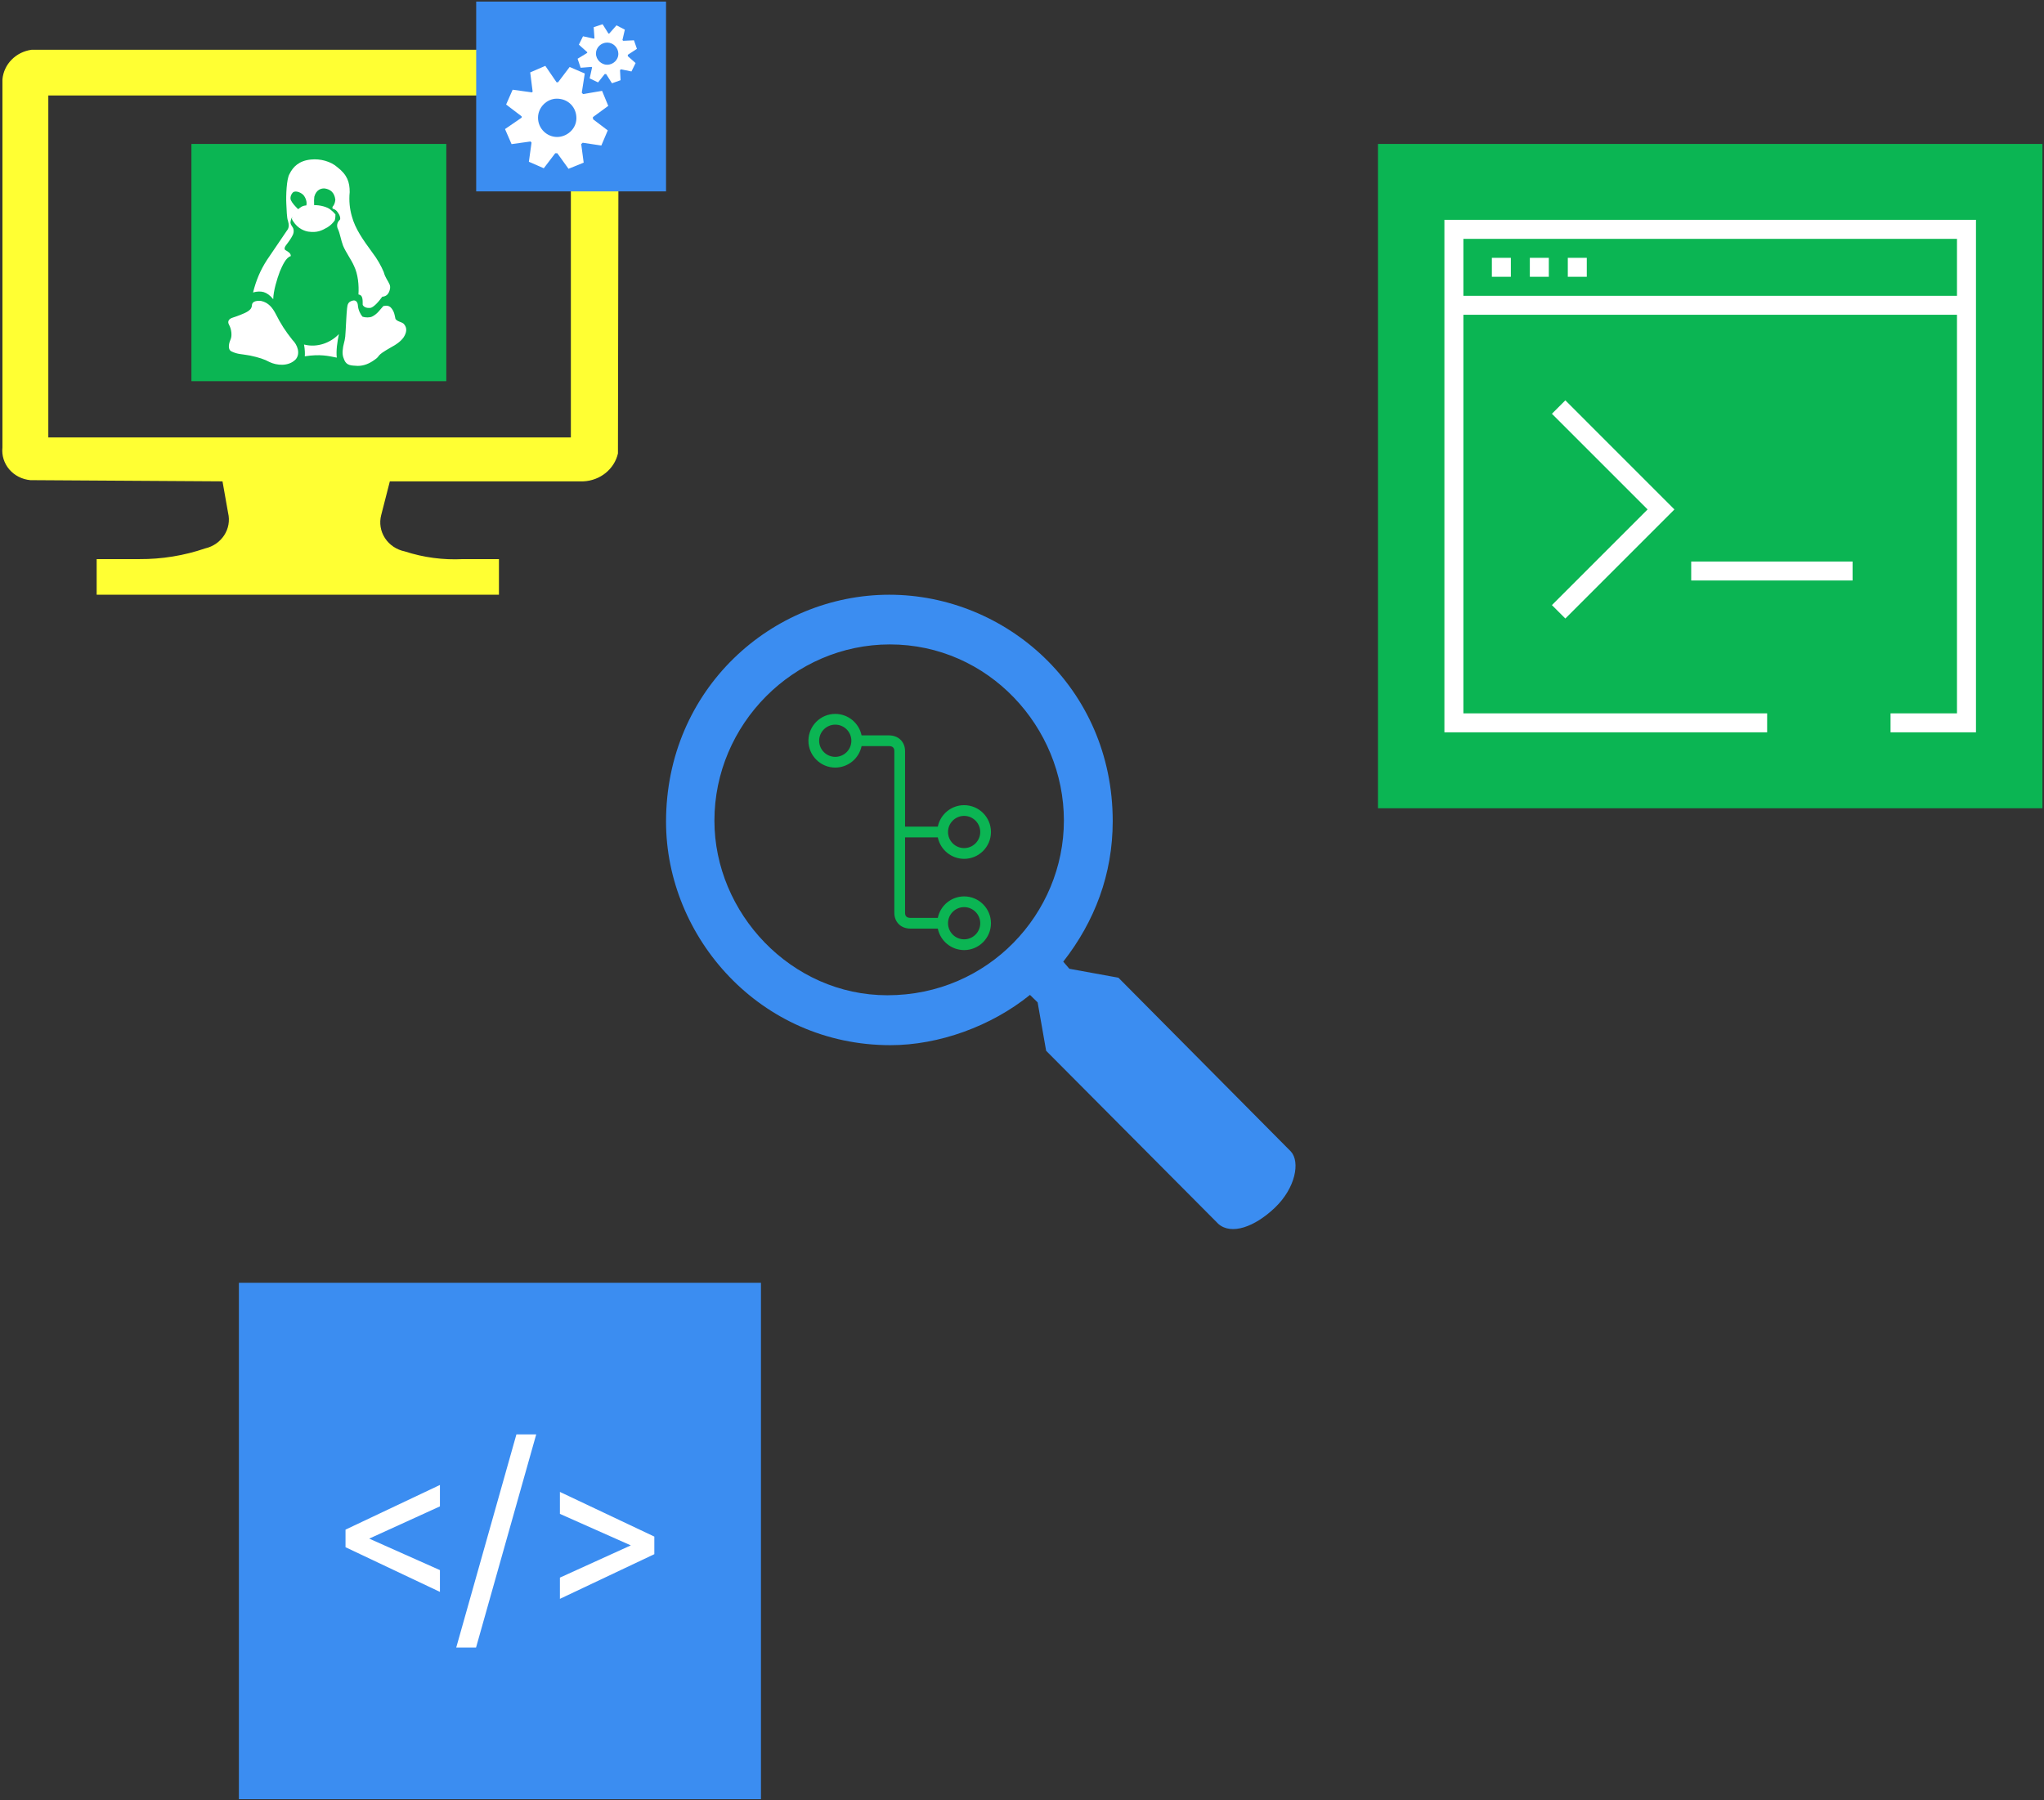 <?xml version="1.0" encoding="UTF-8"?>
<!-- Do not edit this file with editors other than draw.io -->
<!DOCTYPE svg PUBLIC "-//W3C//DTD SVG 1.1//EN" "http://www.w3.org/Graphics/SVG/1.1/DTD/svg11.dtd">
<svg xmlns="http://www.w3.org/2000/svg" xmlns:xlink="http://www.w3.org/1999/xlink" version="1.1" width="646px" height="569px" viewBox="-0.5 -0.5 646 569" class="ge-export-svg-auto" content="&lt;mxfile host=&quot;app.diagrams.net&quot; modified=&quot;2023-10-22T08:14:46.216Z&quot; agent=&quot;Mozilla/5.0 (X11; Ubuntu; Linux x86_64; rv:109.0) Gecko/20100101 Firefox/118.0&quot; etag=&quot;6aQzZAFJI3Mwf7SuJeJN&quot; version=&quot;22.0.6&quot; type=&quot;device&quot;&gt;&lt;diagram name=&quot;Page-1&quot; id=&quot;ovwnQfFZhsnfQmEJW-HF&quot;&gt;zVhtb9owEP41fGwUxyTQj0ta1kmdtKnaJu0LMskRLJw4chyg/fWziQN5MYJWA5VSET93ts93z50PRjjKdl8FKVbfeQJs5LnJboQfRp6H3HukPjTyWiMBDmogFTQxSkfghb5BM9OgFU2g7ChKzpmkRReMeZ5DLDsYEYJvu2pLzrq7FiQ1O7pH4CUmDAZqf2giV411bkv9CWi6MltPGsGCxOtU8Co3++U8h1qSkWYZo1quSMK3LQg/jnAkOJf1U7aLgGm3Nh6r581OSA8mC8jlJROSfIvXu1+/l3/d4u7n81MWsT9303qVDWGVcYUxVr42vinXIGN9FHeEw4LTXO6d7YfqrXaM6n9fqUYacTzfAtqwyRBEQzX1gWw79EEbNhmCaKimR43VXdCGTfyhxf3ZyDIb9WarNw55JRnNITrQWvt4yXMZccbF3v9Y/c10RMMlZayFu2Ho+1jhpRR8DS3Jcv9SkoSUK0jMshsQkirKP5MFsB+8pJLyXMkWXEqetRS+MJpqgeSFQokZxYpmoDYIVzJjaoyMpSaZvaAZG+boLUlZ1Mda0p22I1Q5UGhhtkt1IXHIthw7AkpeiRi+xdqeUA3rp65WzLOM5Mlc+2tOtS1LEqu1QqbPE3KRgGh8sM9CHBpuq2PB7mTSoEMqquoGPAMpXpWKmRA0iW4KG5qa8bZVJsYGW7UqxAEkpjSlh7WPOaoeTJq+I2URemfOtgI2DEiHO8Zvh0rlDlmHw+nDDJ1kC+uR68Cas+zrUyONC88pgQh9jgHTrhr0sd8Nuqezth90jJ3At8Qd+9eKu/eRWg3icQN1yUb90HbKQ4slVlKc4sHHI35hvbHWyD5bNgAk8zpF4taswUGXNWPPUiqQrVS4U2dyfy3W+OdZczZSLW5cGLRLKDRTL4xtt8JbJUDHsqjq1WxMvm1sUe8aCCyxxbbYoquVg8kF5eB/Zbu7WNS9xifKdkfpVbubM8E/3xD42JkMqeBfrSG4f+fF8K6uU3k8oXCUnSCIvRk1yp+uDz1xNQ5705TKuYBCW8lVqK7deEy75MLukFx46oyDG7KrIdNN6sxn7CocUqmViYRkLqGUNE9v3o/2bx9/SAvbd5APfAVRw+MvEntZ6xcf/PgP&lt;/diagram&gt;&lt;/mxfile&gt;"><rect x="-0.5" y="-0.5" width="646" height="569" fill="#333333" stroke="none"/><defs><style type="text/css">@media (prefers-color-scheme: dark) {svg.ge-export-svg-auto &gt; * { filter: invert(100%) hue-rotate(180deg); }&#xa;svg.ge-export-svg-auto image { filter: invert(100%) hue-rotate(180deg) }&#xa;	svg.ge-export-svg-auto[style^="background-color: rgb(255, 255, 255);"] {		background-color: #121212 !important;	}}</style><style type="text/css">@import url(https://fonts.googleapis.com/css?family=Architects+Daughter);&#xa;</style></defs><g><path d="M 435 45 L 645 45 L 645 255 L 435 255 Z" fill="#0bb553" stroke="none" pointer-events="all"/><path d="M 534 183 L 585 183 L 585 177 L 534 177 Z M 489.98 130.3 L 520.22 160.54 L 489.98 190.78 L 494.22 195.02 L 528.7 160.54 L 494.22 126.05 Z M 471 87 L 477 87 L 477 81 L 471 81 Z M 483 87 L 489 87 L 489 81 L 483 81 Z M 495 87 L 501 87 L 501 81 L 495 81 Z M 462 93 L 462 75 L 618 75 L 618 93 Z M 456 69 L 456 231 L 558 231 L 558 225 L 462 225 L 462 99 L 618 99 L 618 225 L 597 225 L 597 231 L 624 231 L 624 69 Z" fill="#ffffff" stroke="none" pointer-events="all"/><path d="M 325.02 314 C 312.76 323.93 296.21 329.89 280.93 329.89 C 239.7 329.89 210 295.72 210 259.25 C 210 217.29 243.48 187.5 280.56 187.5 C 317.35 187.5 351.17 216.88 351.17 259.07 C 351.17 275.85 345.49 290.75 335.54 303.49 L 337.47 305.74 L 352.97 308.56 L 407.46 363.48 C 410.48 366.76 408.95 375.04 402.43 381.26 C 396.07 387.34 388.68 390 384.56 386.39 L 330.13 331.66 L 327.44 316.36 Z M 279.95 314.11 C 311.89 314.11 335.74 288.24 335.74 258.86 C 335.74 229.43 311.95 203.21 280.75 203.21 C 250.35 203.21 225.29 228.39 225.29 258.92 C 225.29 288.05 249.46 314.11 279.95 314.11 Z" fill="#3b8df1" stroke="none" pointer-events="all"/><rect x="75" y="405" width="165" height="163.19" fill="none" stroke="none" pointer-events="all"/><path d="M 240 568.24 L 240 405 L 75 405 L 75 568.24 Z" fill="#3b8df1" stroke="none" pointer-events="all"/><path d="M 176.46 498.2 L 198.87 488.01 L 176.46 478.05 L 176.46 471.11 L 206.3 485.23 L 206.3 490.79 L 176.46 504.91 Z M 162.71 452.93 L 168.97 452.93 L 149.95 520.31 L 143.69 520.31 Z M 108.7 488.59 L 108.7 483.03 L 138.54 468.91 L 138.54 475.68 L 116.19 485.87 L 138.54 495.83 L 138.54 502.71 Z" fill="#ffffff" stroke="none" pointer-events="all"/><rect x="0" y="15" width="195" height="172.5" fill="none" stroke="none" pointer-events="all"/><path d="M 9.09 151.28 C 6.49 151.04 4.09 149.82 2.43 147.88 C 0.78 145.94 0 143.45 0.27 140.96 L 0.27 24.61 C 0.68 19.81 4.5 15.91 9.48 15.23 L 183.83 15.23 C 189.57 15 194.48 19.13 195 24.61 L 194.8 142.84 C 193.66 147.82 189.15 151.44 183.83 151.66 L 122.71 151.66 L 119.97 162.35 C 119.33 164.82 119.76 167.43 121.16 169.59 C 122.56 171.75 124.82 173.27 127.41 173.8 C 133.33 175.73 139.58 176.56 145.83 176.24 L 157.19 176.24 L 157.19 187.5 L 30.05 187.5 L 30.05 176.24 L 43.57 176.24 C 50.64 176.28 57.67 175.14 64.33 172.86 C 69.57 171.66 72.81 166.63 71.58 161.6 L 69.82 151.66 Z M 14.77 137.77 L 179.92 137.77 L 179.92 29.68 L 14.77 29.68 Z" fill="#ffff33" stroke="none" pointer-events="all"/><path d="M 60 120 L 60 45 L 140.55 45 L 140.55 120 Z" fill="#0bb553" stroke="none" pointer-events="all"/><path d="M 93.73 65.63 C 92.76 64.67 91.87 63.71 91.45 62.81 C 91.11 62.09 91.39 60.98 92.15 60.26 C 93.09 59.63 94.83 60.47 95.47 61.25 C 96.13 62.09 96.59 63.38 96.32 64.43 C 95.07 64.52 94.55 64.97 93.73 65.63 Z M 120.31 93.3 C 121.4 93.21 122.04 92.67 122.41 91.89 C 122.62 91.41 123.05 90.38 122.62 89.39 C 122.1 88.16 121.31 87.44 120.76 85.46 C 119.94 83.54 118.84 81.49 117.05 79.15 C 114.31 75.4 111.75 71.85 110.69 67.83 C 110.05 65.6 109.74 63.02 110.02 60.23 C 110.02 57.16 109.32 54.79 106.06 52.3 C 104.08 50.56 100.82 49.6 97.75 49.93 C 94.06 50.29 92.12 52.18 90.99 54.52 C 90.05 56.08 89.86 61.43 89.99 63.92 C 90.08 65.69 90.14 68.4 90.5 69.27 C 90.84 70.47 90.96 71.46 90.14 72.45 L 83.9 81.64 C 81.8 84.86 80.4 88.22 79.48 91.95 C 80.73 91.59 81.8 91.56 82.83 91.83 C 83.87 92.16 84.87 92.85 85.85 94.08 C 85.91 91.44 87.03 87.74 87.95 85.31 C 88.71 83.54 89.86 80.86 91.39 80.47 C 91.48 79.69 90.78 79.18 89.89 78.67 C 89.07 78.34 89.59 77.41 89.89 77.02 C 90.9 75.73 91.57 74.71 91.99 73.86 C 92.27 73.38 92.45 72.51 92.21 71.79 C 92.03 71.16 91.45 70.86 91.29 69.87 C 91.39 69 91.51 68.58 91.96 68.01 C 91.63 68.61 91.69 68.76 92.15 69.45 C 93.7 71.88 95.86 72.54 96.93 72.72 C 99.76 73.11 101.13 72.42 102.98 71.37 C 104.05 70.71 104.75 69.93 105.3 69.18 C 105.57 68.1 105.48 67.8 105.51 67.26 C 104.93 66.6 104.45 66.15 104.05 65.85 C 102.98 64.88 100.58 64.31 98.78 64.34 C 98.72 63.23 98.75 62.33 98.84 61.67 C 99.45 59.42 101.1 58.94 102.25 59.09 C 103.9 59.39 105.18 60.29 105.48 62.6 C 105.42 63.17 105.33 64.07 104.57 64.91 L 104.6 65.45 C 105.85 65.78 106.18 66.51 106.7 67.35 C 107 67.92 107.15 68.73 106.91 68.97 C 106.03 69.75 105.79 70.92 106.33 71.97 C 106.91 73.14 107.31 75.61 107.92 77.14 C 108.71 79.12 110.59 81.7 111.36 83.51 C 112.66 86.18 112.97 89.6 112.79 92.58 C 114.16 92.76 114.13 94.08 114.13 95.88 C 114.58 96.69 115.47 96.9 116.5 96.84 C 117.54 96.72 119.18 94.89 120.31 93.3 Z M 112.57 115.16 C 114.55 115.16 116.26 114.41 117.84 113.27 C 120.06 111.77 117.9 112.25 122.95 109.37 C 124.72 108.44 126.64 107.14 127.4 105.55 C 128.16 104.08 128.04 102.79 127 101.77 C 126.09 101.14 125.09 101.17 124.48 100.3 C 124.26 99.28 124.14 98.07 123.23 96.96 C 122.62 96.18 121.86 96 120.67 96.24 C 119.58 97.35 118.88 98.7 117.08 99.58 C 116.32 99.94 114.95 99.91 114.07 99.61 C 113.49 98.97 112.7 97.53 112.6 95.97 C 112.54 95.1 112 94.23 110.96 94.53 C 109.53 94.89 109.32 95.7 109.19 96.96 C 108.98 98.94 108.89 101.59 108.74 104.05 C 108.62 107.14 108.28 107.38 107.95 109.1 C 107.64 111.08 107.73 111.98 108.34 113.36 C 109.13 115.1 110.5 115.04 112.57 115.16 Z M 95.83 112.13 C 100.7 111.38 103.26 112.01 105.94 112.55 C 105.69 110.36 106.09 107.6 106.61 105.1 C 104.11 107.75 99.91 109.52 95.59 108.41 C 95.89 110.15 95.89 111.29 95.83 112.13 Z M 92.91 113.15 C 94.58 111.26 93.46 108.44 91.93 106.96 C 89.68 104.14 88.25 101.92 86.64 98.73 C 85.63 96.81 84.38 95.13 81.98 94.62 C 80.24 94.47 79.12 94.92 79.12 96.06 C 79.06 96.63 78.9 97.23 77.78 97.95 C 76.8 98.61 74.09 99.58 73.12 99.88 C 71.81 100.27 71.29 101.11 71.9 102.19 C 72.69 103.6 72.85 105.64 72.42 106.66 C 71.93 107.75 71.32 109.82 72.57 110.54 C 74.61 111.56 75.83 111.38 78.51 111.89 C 81.31 112.49 83.08 113.06 84.72 113.96 C 86.94 115.01 90.62 115.43 92.91 113.15 Z" fill="#ffffff" stroke="none" pointer-events="all"/><rect x="255" y="225" width="57.69" height="75" fill="none" stroke="none" pointer-events="all"/><path d="M 304.21 296.43 C 301.4 296.43 299.12 294.15 299.12 291.34 C 299.12 288.54 301.4 286.25 304.21 286.25 C 307.01 286.25 309.3 288.54 309.3 291.34 C 309.3 294.15 307.01 296.43 304.21 296.43 M 263.48 238.75 C 260.68 238.75 258.39 236.46 258.39 233.66 C 258.39 230.85 260.68 228.57 263.48 228.57 C 266.29 228.57 268.57 230.85 268.57 233.66 C 268.57 236.46 266.29 238.75 263.48 238.75 M 304.21 257.41 C 307.01 257.41 309.3 259.7 309.3 262.5 C 309.3 265.31 307.01 267.59 304.21 267.59 C 301.4 267.59 299.12 265.31 299.12 262.5 C 299.12 259.7 301.4 257.41 304.21 257.41 M 304.21 282.86 C 300.18 282.87 296.71 285.7 295.89 289.65 L 287.24 289.65 C 286.11 289.65 285.54 289.11 285.54 288.06 L 285.54 264.2 L 295.89 264.2 C 296.71 268.14 300.18 270.98 304.21 270.99 C 308.88 270.99 312.69 267.18 312.69 262.5 C 312.69 257.82 308.88 254.02 304.21 254.02 C 300.18 254.02 296.71 256.86 295.89 260.81 L 285.54 260.81 L 285.54 236.94 C 285.54 234.01 283.45 231.96 280.45 231.96 L 271.8 231.96 C 270.98 228.01 267.51 225.18 263.48 225.17 C 258.81 225.17 255 228.98 255 233.66 C 255 238.33 258.81 242.14 263.48 242.14 C 267.51 242.13 270.98 239.3 271.8 235.35 L 280.45 235.35 C 281.59 235.35 282.15 235.87 282.15 236.94 L 282.15 288.06 C 282.15 290.99 284.24 293.04 287.24 293.04 L 295.89 293.04 C 296.71 296.99 300.18 299.82 304.21 299.83 C 308.88 299.83 312.69 296.02 312.69 291.34 C 312.69 286.67 308.88 282.86 304.21 282.86" fill="#0bb553" stroke="none" pointer-events="all"/><path d="M 150 60 L 150 0 L 210 0 L 210 60 Z" fill="#3b8df1" stroke="none" pointer-events="all"/><path d="M 179.18 52.86 L 183.97 50.91 L 183.19 45.04 L 183.65 44.62 L 189.55 45.5 L 191.58 40.72 L 186.94 37.2 L 186.88 36.53 L 191.74 32.97 L 189.78 28.22 L 183.77 29.24 L 183.37 28.8 L 184.32 22.73 L 179.54 20.67 L 175.88 25.5 L 175.4 25.51 L 171.85 20.32 L 167.07 22.39 L 167.84 28.47 L 167.62 28.7 L 161.52 27.86 L 159.46 32.54 L 164.37 36.28 L 164.37 36.69 L 159.11 40.3 L 161.18 45.06 L 167.18 44.22 L 167.49 44.58 L 166.65 50.63 L 171.36 52.69 L 174.98 47.94 L 175.64 47.95 Z M 175.58 42.8 C 172.38 42.8 169.54 40.18 169.54 36.71 C 169.54 33.38 172.38 30.69 175.47 30.69 C 179.11 30.69 181.67 33.44 181.67 36.84 C 181.67 40.32 178.61 42.8 175.58 42.8 Z M 192.91 25.82 L 195.63 24.86 L 195.45 21.67 L 195.76 21.41 L 199.07 22.09 L 200.38 19.43 L 197.92 17.26 L 197.92 16.82 L 200.8 14.94 L 199.86 12.24 L 196.49 12.4 L 196.22 12.17 L 196.98 8.87 L 194.34 7.51 L 192.04 10.12 L 191.8 10.11 L 189.95 7.16 L 187.13 8.1 L 187.38 11.57 L 187.2 11.72 L 183.76 10.97 L 182.45 13.62 L 185.1 15.99 L 185.07 16.23 L 182.05 18.07 L 183.01 20.92 L 186.47 20.65 L 186.63 20.8 L 185.86 24.28 L 188.52 25.55 L 190.61 22.91 L 191.07 22.92 Z M 191.39 19.97 C 189.63 19.97 187.85 18.45 187.85 16.39 C 187.85 14.49 189.5 12.96 191.41 12.96 C 193.3 12.96 194.93 14.55 194.93 16.56 C 194.93 18.4 193.29 19.97 191.39 19.97 Z" fill="#ffffff" stroke="none" pointer-events="all"/></g></svg>